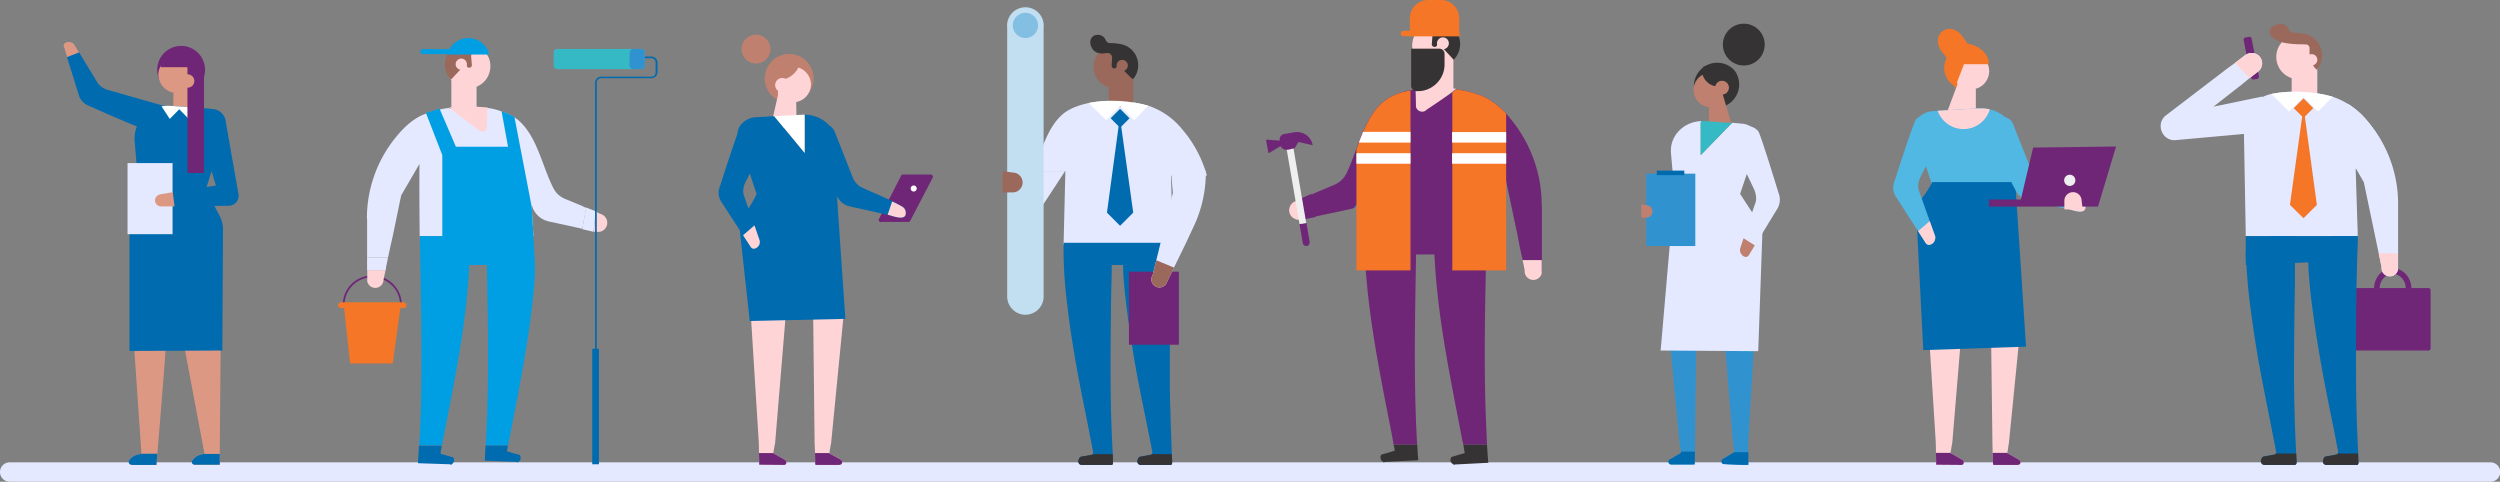 <svg focusable="false" xmlns="http://www.w3.org/2000/svg" xmlns:xlink="http://www.w3.org/1999/xlink" viewBox="0 0 1160.4 223.6">
  <rect x="0" y="0" width="1160.4" height="223.6" fill="#808080" stroke="none"/>
  <defs>
    <path id="usp_path_1" d="M0 0h1160.4v223.6H0z"/>
  </defs>
  <clipPath id="usp_path_2">
    <use xlink:href="#usp_path_1" overflow="visible"/>
  </clipPath>
  <path clip-path="url(#usp_path_2)" fill="#6F2677" d="M408.8 103h12.8c.4 0 .7-.1.9-.5l10.4-20a1 1 0 00-.8-1.5h-12.8a1 1 0 00-1 .5L408 101.6a1 1 0 00.9 1.5"/>
  <path clip-path="url(#usp_path_2)" fill="#FFF" d="M422.7 87.5a1.4 1.4 0 102.8 0 1.4 1.4 0 00-2.8 0"/>
  <path clip-path="url(#usp_path_2)" fill="#E4E9FF" d="M1155.9 223.6H4.5a4.5 4.5 0 010-9H1156a4.5 4.5 0 110 9"/>
  <path clip-path="url(#usp_path_2)" fill="#6F2677" d="M159.9 141.7a12.9 12.9 0 0112.9-13c3.5 0 6.7 1.4 9.1 3.8 2.5 2.4 3.8 5.7 3.8 9.1h.8a13.6 13.6 0 00-13.7-13.7 13.6 13.6 0 00-13.7 13.7h.8z"/>
  <path clip-path="url(#usp_path_2)" fill="#FFD4D7" d="M209.5 36.7V50h11.7V38.3z"/>
  <path clip-path="url(#usp_path_2)" fill="#E4E9FF" d="M170.4 101.7v29l.1.4v-11.5h9.6l1.2-5.6 1-4.4 3.9-18.9 8.5-14.6c-.1 11 0 22.2.1 33.5h52.8l-.1-1.8-.7-11.8v-.7l.5 1.2v.1a10.5 10.5 0 007.5 6.2l13.3 2.9 2.2.5 1.8-9.7-2.1-1-8-3.3c-2.2-1-4-2.6-5.1-4.8-5.2-10-7.5-24.1-16.4-31.7a24.8 24.8 0 00-7.8-4c-2-.8-4.2-1.3-6.4-1.6l-17.8.3-.2-.3A47.6 47.6 0 00197 53c-5 2-9 5.6-12.7 10a59.7 59.7 0 00-14 38.7"/>
  <path clip-path="url(#usp_path_2)" fill="#3093D0" d="M280 107c-1 .6-2.2.8-3.4.5h-.4.4c1.2.3 2.4 0 3.3-.5M179.1 124.4v.4l-.1.4v-.4z"/>
  <path clip-path="url(#usp_path_2)" fill="#006BAF" d="M204.6 209.6v.5l-.2.5 6 1.7c.7 1 .4 2.5-.7 3.2-.6.3-.2.4-.8 0L194 215l.3-4.8v-.5l.2-2.9h10.6l-.6 3M235.3 209.5l.4.1 1.6.5 4 1.1c.7 1 .4 2.5-.7 3.2-.7.3-.2.4-.9 0l-14.7-.6.2-3.7v-.5l.2-2.9h10.4l-.5 2.8"/>
  <path clip-path="url(#usp_path_2)" fill="#009FE3" d="M247.6 109.6l.6 11.3a80 80 0 01-.2 11c-2 23.5-6.7 46.7-11.2 69.9l-.5 2.5-.5 2.4h-10.4l.2-2.4.1-2.5c1.3-25.8.8-52.5.3-78.8h-8.2c-1.2 26.5-6.6 52.6-11.7 78.8l-.5 2.5-.4 2.4h-10.6a2043.5 2043.5 0 00.3-5c1.4-30.1.4-61.5 0-92.1h52.7z"/>
  <path clip-path="url(#usp_path_2)" fill="#FFD4D7" d="M208.3 49.9a93.6 93.6 0 0118 0l-.4 9.8c0 1.3-2.2 1.8-3.4 1l-14.2-10.8zM170.4 125.4h8.5l.2-.6-.1.4-1 4.7a3.8 3.8 0 01-7.5.8v-5.3z"/>
  <path clip-path="url(#usp_path_2)" fill="#E4E9FF" d="M179 125.4h-8.6v-5.8h9.7l-.9 4.4v.4l-.1.4zM272 96.5l.1-.2 4.4 1.8v.2l-1 9v.2h-.5l-.3-.1-4.4-1v-.2z"/>
  <path clip-path="url(#usp_path_2)" fill="#FFD4D7" d="M275.5 107.3l1-9v-.2l.4.2.3.1h.1v.3l2 .8c2.3 1 3.3 3.8 2 6a4 4 0 01-1.4 1.5c-1 .6-2.1.8-3.3.5H276v.1h-.6v-.3zM227.6 31.1a10.2 10.2 0 11-12.3-10.3 10.4 10.4 0 018 1.6c2.7 2 4.5 5.1 4.3 8.7"/>
  <path clip-path="url(#usp_path_2)" fill="#9B685C" d="M212.7 20.7l1.8-.6h.4c.9-.3 1.7-.4 2.6-.5.6.5 1.2.8 2 1.1.6.3 1.2.4 1.8.5 1.5.4 1.6.4 3 .4h.5l.2.2.2.2.8 1.2-.3.1a3.5 3.5 0 01-2.4.9l-2.4-.1a2 2 0 00-2.2 2v.2l.3 3.6a1.2 1.2 0 01-2.4.6v-.2l-.4-.7-6.9 7.4-.1-.1a10.1 10.1 0 013.5-16.2"/>
  <path clip-path="url(#usp_path_2)" fill="#FFD4D7" d="M216.7 29.9a2.6 2.6 0 11-5.2-.2 2.6 2.6 0 015.2.2"/>
  <path clip-path="url(#usp_path_2)" fill="#F47626" d="M162.5 168.7h19.8l3.6-26.2-26.2.4z"/>
  <path clip-path="url(#usp_path_2)" fill="#F47626" d="M158.3 143h29a1.3 1.3 0 100-2.7h-29a1.3 1.3 0 000 2.7"/>
  <path clip-path="url(#usp_path_2)" fill="#009FE3" d="M197.7 52.4l7.6 19.6v40.7l40.8.8 1-4h.5l-.1-1.7-.7-11.8-8-41.6c-1.8-1.2-3.8-2-6-2.8l3 16.5h-24.2L204 50.4l-6.2 2zM207.7 25.3a10 10 0 0111.4-7.5l1.8.5a10 10 0 016.2 7h-19.4z"/>
  <path clip-path="url(#usp_path_2)" fill="#009FE3" d="M196 25.1h18.8a1.2 1.2 0 000-2.3H196a1.2 1.2 0 000 2.3"/>
  <path clip-path="url(#usp_path_2)" fill="#35B9C5" d="M257 24.3v6.2c0 .9.7 1.6 1.6 1.6h39c1 0 1.7-.7 1.7-1.6v-6.2c0-.9-.7-1.6-1.7-1.6h-39c-.9 0-1.6.7-1.6 1.6"/>
  <path clip-path="url(#usp_path_2)" fill="#3093D0" d="M292.2 24.3v6.2c0 .9.8 1.6 1.7 1.6h3.7c1 0 1.7-.7 1.7-1.6v-6.2c0-.9-.7-1.6-1.7-1.6H294c-1 0-1.7.7-1.7 1.6"/>
  <path clip-path="url(#usp_path_2)" fill="#006BAF" d="M274.9 161.9h3.1v53.6h-3.1z"/>
  <path clip-path="url(#usp_path_2)" fill="#006BAF" d="M276.2 213h.8V38.3c0-1 .9-2 2-2h23.3c1.6 0 2.9-1.3 2.9-2.8V29c0-1.5-1.3-2.8-2.9-2.8h-3v.8h3c1.2 0 2 1 2 2v4.6c0 1.1-.8 2-2 2H279a2.8 2.8 0 00-2.8 2.8V213z"/>
  <path clip-path="url(#usp_path_2)" fill="#E4E9FF" d="M493.7 112.2v1.5h50.8v-1.5l-1-30.7h16.7c-2.2-7.8-6-15.1-11.4-21.4a34.3 34.3 0 00-15.7-11 61.2 61.2 0 00-27.7-1.3c-4.7 1-9 2.6-12 5.1-7.4 6.3-10 17.3-13.8 26.5h14.9l-.8 32.8z"/>
  <path clip-path="url(#usp_path_2)" fill="#006BAF" d="M544 215c0 .4-.2.8-.7.8h-13.8a1.6 1.6 0 01-1.6-1.6c0-.7.5-2 1.2-2.2l5.5-1c-.1 0-.1-.1 0-.2v-.2c.2 0 .3-.2.3-.2l-.1-1-.3-1.5c-2.5-13-5.3-25.7-7.6-38.7a572 572 0 01-4.4-30l-.1-1a262.1 262.1 0 01-1-11l-.1-3.8v-.4H516v4.3l-.2 7.5a2046.4 2046.4 0 00-.3 42.5 654.3 654.3 0 001 33.3v.2l.1 4.2c0 .4-.3.8-.7.8H502a1.6 1.6 0 01-1.5-1.6c0-.7.5-2 1.2-2.2l5.5-1c-.1 0-.1-.1 0-.2a1.6 1.6 0 01.3-.4l-.2-1-.3-1.5c-2.4-13-5.2-25.7-7.5-38.7a535.7 535.7 0 01-3.8-24.8v-.5c-1.4-10.3-2.2-20.8-2-31.2h49.6V134.8a2307.5 2307.5 0 00-.3 42.5c0 4.8.1 9.7.3 14.5 0 3.3.4 12.8.6 18.8v.2l.2 4.2"/>
  <path clip-path="url(#usp_path_2)" fill="#E4E9FF" d="M479.6 79.3l-2.1-3.6a1060 1060 0 013.3 20.2c.2 1.1 0 2.2-.2 3.2.6-.3 1.3-.8 1.8-1.4l12-18.3h-14.8z"/>
  <path clip-path="url(#usp_path_2)" fill="#9B685C" d="M507.6 31.8a10 10 0 1011.7-10.7 10.3 10.3 0 00-7.9 2 10 10 0 00-3.8 8.7"/>
  <path clip-path="url(#usp_path_2)" fill="#353334" d="M509 16.2a4 4 0 014.3 2.5 2 2 0 001.9 1.3c1.4 0 3 .1 4.4.4h.4l1.8.5a10 10 0 014 16l-7-7-.3.6v.1l-.1.2a1.2 1.2 0 01-2.4-.5l.2-3.6v-.2c-.2-1.1-1.1-2-2.3-1.9-1.2.1-2.6.5-3.8 0h-.1c-4.1-.5-5.8-7.7-1-8.4"/>
  <path clip-path="url(#usp_path_2)" fill="#6F2677" d="M510 24.6c.3.2 0 0 0 0"/>
  <path clip-path="url(#usp_path_2)" fill="#9B685C" d="M518.3 30.2a2.6 2.6 0 105.1-.5 2.6 2.6 0 00-5.1.5M526 36.5v13.1h-11.4V38.1z"/>
  <path clip-path="url(#usp_path_2)" fill="#FFF" d="M533 49l-6.6 6.8-6.5-6.5-6.5 6.5-8-8c9-1.9 20-1 27.7 1.3"/>
  <path transform="rotate(-45 519.9 54.9)" clip-path="url(#usp_path_2)" fill="#006BAF" d="M516.8 51.8h6.2V58h-6.2z"/>
  <path clip-path="url(#usp_path_2)" fill="#006BAF" d="M519.9 104.8l-6.1-6.1 6-44.4 6.2 44.4z"/>
  <path clip-path="url(#usp_path_2)" fill="#6F2677" d="M524 126.1h23.2V160H524z"/>
  <path clip-path="url(#usp_path_2)" fill="#E4E9FF" d="M559.7 79.3a59 59 0 01-6 26.6l-3.6 7.7-5.2 10.6-3.6 7.5a3.7 3.7 0 01-6.3-4l1.7-6.9 7.7-31.3-.6-6.8-.2-3.4h16.1z"/>
  <path clip-path="url(#usp_path_2)" fill="#9B685C" d="M545 124.2l-3.7 7.5a3.7 3.7 0 01-6.3-4l1.7-6.9 8.2 3.4z"/>
  <path clip-path="url(#usp_path_2)" fill="#C1DFF1" d="M476 146.1a8.5 8.5 0 01-8.5-8.4V12.8a8.5 8.5 0 1116.9 0v124.9c0 4.6-3.8 8.4-8.5 8.4"/>
  <path clip-path="url(#usp_path_2)" fill="#9B685C" d="M465.4 79.5v9.8h4.4a4.6 4.6 0 00.5-9.2l-4.9-.6z"/>
  <path clip-path="url(#usp_path_2)" fill="#83BEE3" d="M481.8 11.8a5.8 5.8 0 11-11.7 0 5.8 5.8 0 0111.7 0"/>
  <path clip-path="url(#usp_path_2)" fill="#353334" d="M516.5 210.8l.1 4.2c0 .5-.3.8-.7.8H502a1.6 1.6 0 01-1.5-1.6c0-.7.5-2 1.2-2.2l5.5-1c-.1 0-.1-.1 0-.2h9.3zM544 215c0 .4-.2.8-.7.8h-13.8a1.6 1.6 0 01-1.6-1.6c0-.7.5-2 1.2-2.2l5.5-1c-.1 0-.1-.1 0-.2h9.3l.2 4.2"/>
  <path clip-path="url(#usp_path_2)" fill="#FFD4D7" d="M674.6 27.4v14h-12.4V29z"/>
  <path clip-path="url(#usp_path_2)" fill="#3093D0" d="M600.5 101.3c1 .7 2.3.9 3.5.6h.4-.4c-1.2.3-2.5 0-3.5-.6M706.5 119.7l.1.4.1.4v-.4z"/>
  <path clip-path="url(#usp_path_2)" fill="#353334" d="M679.7 209.3l.1.5.1.5-6.2 1.8c-.8 1.1-.5 2.7.7 3.3.6.4.2.5.9.2l15.5-.8-.4-5v-.5l-.2-3h-11l.5 3M647.4 209.2l-.4.1-1.6.5-4.2 1.2c-.8 1-.5 2.6.7 3.3.7.4.2.4.9.1l15.5-.8-.3-3.8v-.5l-.2-3h-11c.3 1 .5 1.9.6 2.9"/>
  <path clip-path="url(#usp_path_2)" fill="#FFD4D7" d="M675.9 41.2a98.3 98.3 0 00-19 0l.4 10.4c0 1.3 2.4 2 3.7 1l14.9-11.4zM715.7 120.7h-9v-.6.4l1 4.9a4 4 0 008 1v-5.7z"/>
  <path clip-path="url(#usp_path_2)" fill="#6F2677" d="M715.7 95.7V126.3l-.1.4v-6h-8.8l-.2-.6v-.4l-.2-.5-1-4.6-1.1-5.8-1-4.7-4.2-19.9-9-15.3c.2 11.5.1 23.3 0 35.2-.6 32.2-1.7 65.2-.1 97l.1 2.6.1 2.6h-11l-.6-2.6-.5-2.7c-5.3-27.5-11-55-12.3-82.9h-8.5c-.5 27.8-1.1 55.8.2 83a302.9 302.9 0 00.3 5.2h-11c0-.9-.3-1.8-.4-2.6l-.5-2.7c-4.8-24.4-9.8-48.7-11.8-73.5-.4-3.8-.4-7.6-.2-11.5l.6-12 .1-1.8.7-12.4V89l-.5 1.3v.1a11 11 0 01-7.9 6.6l-14 3-2.3.5v.2l-4.6 1-.3.1-.5.1v-.3l-1-9.4-.1-.2 4.6-2v.3l2.3-1 8.3-3.5a11 11 0 005.5-5c1.8-3.5 3.2-7.5 4.7-11.5 3-8.2 6.2-16.6 12.5-22l1.8-1.3c1.9-1.2 4-2.2 6.3-3a39.5 39.5 0 016.9-1.5l.2 7.6c.1 2.5 3.3 3.7 5 1.8L674 43l1.6-1.2.3-.3a50.1 50.1 0 0111.9 3A33.9 33.9 0 01701 55a62.8 62.8 0 0114.6 40.7"/>
  <path clip-path="url(#usp_path_2)" fill="#FFD4D7" d="M605.2 101.6l-1-9.4-.1-.2-.4.2-.3.1h-.1v.3l-2.2.9c-2.4 1-3.5 4-2.1 6.3.4.7.9 1.2 1.5 1.5 1 .7 2.3.9 3.5.6h.4l.2-.1v.2l.6-.1v-.3zM655.5 21.5a10.7 10.7 0 1013-10.8 11 11 0 00-8.5 1.7c-2.8 2-4.6 5.3-4.5 9.1"/>
  <path clip-path="url(#usp_path_2)" fill="#353334" d="M671.2 10.5a10 10 0 00-1.9-.6h-.4c-1.6-.4-3.2-.5-4.7-.7-.9 0-1.6-.5-2-1.3l-.8.6-1.2 1-2 2.2-1 1.5.4.1a3.8 3.8 0 002.5 1l2.5-.2c1.2 0 2.2 1 2.3 2.1v.3l-.3 3.7a1.3 1.3 0 002.5.7v-.2l.4-.8 7.3 7.9.1-.2a10.6 10.6 0 00-3.7-17"/>
  <path clip-path="url(#usp_path_2)" fill="#FFD4D7" d="M667 20.2a2.7 2.7 0 105.5-.2 2.7 2.7 0 00-5.5.2"/>
  <path clip-path="url(#usp_path_2)" fill="#353334" d="M658.2 42.3h-.7a2.5 2.5 0 01-2.5-2.5V22.6h13c1.4 0 2.5 1 2.5 2.4v5c0 6.7-5.6 12.3-12.3 12.3"/>
  <path clip-path="url(#usp_path_2)" fill="#35B9C5" d="M634.8 90.4a11 11 0 01-6.5 6.1l6.5-6.2v.1z"/>
  <path clip-path="url(#usp_path_2)" fill="#F47626" d="M699.1 52.7v72.8h-25V43l1.5-1.2.3-.3a50.3 50.3 0 0111.9 3c4.2 1.8 8 4.7 11.3 8.2M654.7 41.9v83.6h-25.1V69.3c3-8.2 6.1-16.6 12.4-22l1.8-1.3c1.9-1.2 4-2.2 6.3-3l4.6-1.1"/>
  <path clip-path="url(#usp_path_2)" fill="#FFF" d="M630.7 66.2h24v-5h-22zM674 61.3h25.1v4.9H674z"/>
  <path clip-path="url(#usp_path_2)" fill="#F47626" d="M677.3 14.3h-25.9a1.2 1.2 0 100 2.5h26v-2.5z"/>
  <path clip-path="url(#usp_path_2)" fill="#F47626" d="M677.3 8.4v8.4h-22.9V8.4c0-4.6 3.8-8.4 8.4-8.4h6.1c4.7 0 8.4 3.8 8.4 8.4"/>
  <path clip-path="url(#usp_path_2)" fill="#FFF" d="M629.6 71.1h25.1V76h-25.1zM674 71.1h25.1V76H674z"/>
  <path clip-path="url(#usp_path_2)" fill="#6F2677" d="M607.9 112.3c.1 1-.5 1.7-1.3 1.9-1 .1-1.7-.5-1.9-1.3l-1.5-8.9 3.2-.5 1.5 8.8z"/>
  <path clip-path="url(#usp_path_2)" fill="#EFEFEF" d="M600.3 68.6v-.2l6 35.1-3.1.5-6-34.8h.6l2.5-.6z"/>
  <path clip-path="url(#usp_path_2)" fill="#6F2677" d="M588 64.8l6 .5c-.3-1.5.7-2.9 2.1-3.1l4.7-.8c4-.7 7.8 2 8.5 6l-6.6-1.5-1.7 2.8-.1.1-3 .7h-.6c-1 .1-2-.4-2.6-1.2a.5.5 0 00-.8-.2l-4.8 2.9c-.2 0-.4 0-.4-.2l-1-5.6c0-.2.2-.4.4-.4M1094 162.7h33.2c.5 0 1-.5 1-1v-27c0-.6-.5-1-1-1H1094a1 1 0 00-1 1v27c0 .5.5 1 1 1"/>
  <path clip-path="url(#usp_path_2)" fill="#6F2677" d="M1101.9 134.1c0-5.3 3.9-9.6 8.7-9.6 4.8 0 8.7 4.3 8.7 9.6s-3.9 9.6-8.7 9.6c-4.8 0-8.7-4.3-8.7-9.6m2.6 0c0 3.9 2.7 7 6 7 3.5 0 6.2-3.1 6.2-7s-2.7-7-6.1-7c-3.4 0-6.1 3.1-6.1 7M1107 149.1h7.2v2.7h-7.2z"/>
  <path clip-path="url(#usp_path_2)" fill="#FFD4D7" d="M1075.6 31.3v14.2h-11.9V33.7z"/>
  <path clip-path="url(#usp_path_2)" fill="#FFD4D7" d="M1056.6 27.3a10.3 10.3 0 1012-11 10.6 10.6 0 00-3.3 0 10.2 10.2 0 00-8.7 11"/>
  <path clip-path="url(#usp_path_2)" fill="#9B685C" d="M1077.8 24.9a10.2 10.2 0 00-8.5-9.3h-.4c-1.5-.3-3-.4-4.5-.5-.9 0-1.7-.6-2-1.4a4 4 0 00-4.4-2.5c-7 1.1-5.7 7.1 2.4 8.7 3 .6 6.6.7 9.8.7 1 0 1.8.8 1.8 1.7v2.1c0 3 1.2 6 3.3 8l.1-.1c1.7-2 2.6-4.6 2.4-7.4"/>
  <path clip-path="url(#usp_path_2)" fill="#FFD4D7" d="M1070.4 28a2.6 2.6 0 105.2-.5 2.6 2.6 0 00-5.2.5"/>
  <path clip-path="url(#usp_path_2)" fill="#6F2677" d="M1047.8 36.6l-1.8.3a1 1 0 01-1.1-.8l-3.5-17.5a1 1 0 01.8-1.2l1.7-.3a1 1 0 011.2.8l3.4 17.5c.1.5-.2 1-.7 1.2"/>
  <path clip-path="url(#usp_path_2)" fill="#006BAF" d="M1065.9 215c0 .4-.4.8-.8.8H1051c-.4 0-.8-.2-1.1-.5-.3-.3-.5-.7-.5-1.1 0-.8.5-2.1 1.3-2.3l5.6-1c-.2-.1-.1-.3 0-.4l.3-.2-.2-1.1-.3-1.5c-2.5-13.2-5.3-26.4-7.7-39.7a564 564 0 01-4.5-30.6l-.1-1a276.1 276.1 0 01-1-11.5l-.2-3.8v-1l-.2-.1v-3.8l.3-.1c.9.3.3-.4.3-.8 2.9-2.2 5.8-2.4 8.8-4.5l1.5-1 .3-.1.3-.2 3.7-1.4 1.6-.4a36.4 36.4 0 014.7-.5c1 0 1.6.7 1.6 1.6l-.3 16.3v7.6a2281.6 2281.6 0 00-.4 43.6 733.7 733.7 0 001 34.2l.2 4.5"/>
  <path clip-path="url(#usp_path_2)" fill="#353334" d="M1065.9 215c0 .4-.4.8-.8.8H1051c-.4 0-.8-.2-1.1-.5-.3-.3-.5-.7-.5-1.1 0-.8.5-2.1 1.3-2.3l5.6-1c-.2-.1-.1-.3 0-.4h9.5l.2 4.5"/>
  <path clip-path="url(#usp_path_2)" fill="#006BAF" d="M1094.7 215c0 .4-.3.8-.7.8h-14.2c-.5 0-.9-.2-1.2-.5-.3-.3-.4-.7-.4-1.1 0-.8.5-2.1 1.2-2.3l5.6-1c-.2-.1 0-.3 0-.4l.3-.2-.1-1.1-.3-1.5c-2.5-13.2-5.4-26.4-7.7-39.7a564 564 0 01-4.6-30.6l-.1-1a276.1 276.1 0 01-1-11.5l-.1-3.8v-1l-.2-.1v-3.8l.3-.1c.8.3.3-.4.2-.8 3-2.2 5.8-2.4 8.9-4.5l1.5-1 .2-.1.3-.2 3.7-1.4 1.6-.4a36.4 36.4 0 014.8-.5c.8 0 1.6.7 1.6 1.6l-.3 16.3-.2 7.6a2281.6 2281.6 0 00-.2 43.6 733.7 733.7 0 001 34.2l.1 4.5"/>
  <path clip-path="url(#usp_path_2)" fill="#353334" d="M1094.7 215c0 .4-.3.8-.7.8h-14.2c-.5 0-.9-.2-1.2-.5-.3-.3-.4-.7-.4-1.1 0-.8.5-2.1 1.2-2.3l5.6-1c-.2-.1 0-.3 0-.4h9.5l.2 4.5"/>
  <path clip-path="url(#usp_path_2)" fill="#E4E9FF" d="M1093.4 78.2h17.1c-2.2-8-6.2-15.5-11.6-22a35.2 35.2 0 00-16.2-11.3c-7.9-2.4-19-3.2-28.4-1.3a16 16 0 00-12.8 15.7l.9 50.3h52l-1-31.4z"/>
  <path clip-path="url(#usp_path_2)" fill="#006BAF" d="M1094 120.8l-51.6 2.2v-13.4h52z"/>
  <path clip-path="url(#usp_path_2)" fill="#FFF" d="M1082.7 45l-6.8 6.8-6.7-6.7-6.7 6.7-8.2-8.2c9.3-1.9 20.5-1 28.4 1.3"/>
  <path transform="rotate(-45 1069.2 50.2)" clip-path="url(#usp_path_2)" fill="#F47626" d="M1066 47h6.4v6.4h-6.4z"/>
  <path clip-path="url(#usp_path_2)" fill="#F47626" d="M1069.2 101.3l-6.3-6.2 6.3-45.5 6.2 45.5z"/>
  <path clip-path="url(#usp_path_2)" fill="#E4E9FF" d="M1050.1 44.8v16.6l-39.9 3.6c-6.5.9-10-7.5-4.8-11.5l28.4-21.7 3.6-2.6 4.7-3.6c.9-.6 1.9-1 2.9-1a4.8 4.8 0 013 8.7l-3.9 3-3.4 2.8-13.3 10.4 22.7-4.7z"/>
  <path clip-path="url(#usp_path_2)" fill="#FFD4D7" d="M1048 33.3l-3.9 3-6.7-7.1 4.7-3.6c.9-.6 1.9-1 2.9-1a4.8 4.8 0 013 8.7"/>
  <path clip-path="url(#usp_path_2)" fill="#E4E9FF" d="M1113.1 95.6v29.3a3.8 3.8 0 01-7.6-.9l-1.4-6.4-6.9-33-3.5-6.1s-9.4-11-11.6-14.5c-.5-1-.7-1.1-1.2-2.4l.2-1.4c2.2-2.7 4.7-5.2 6.1-8.4.4-.7.7-1.5.9-2.4.2-1 1.3-1.4 2.2-.9a40 40 0 018.8 8 58.8 58.8 0 0114 39"/>
  <path clip-path="url(#usp_path_2)" fill="#FFD4D7" d="M1113 117.6v7.3a3.8 3.8 0 01-7.6-.9l-1.3-6.4h9z"/>
  <path clip-path="url(#usp_path_2)" fill="#006BAF" d="M420.4 99c0 3.8-6.3 1.1-8.3.7h-.1l-18-4a8.5 8.5 0 01-5.4-4.5S376.2 68 375.2 67v-.2l-.2-1.4V64l.2-1.4.1-.4s.2 0 .4-.7l1.1-1.2.1-.1.5-.4.2-.1 2-1.3a5.5 5.5 0 017.8 2.6l8.3 21.1c.7 1.9 2 3.5 3.5 4.5 4.8 2.3 10 4.4 15 6.8l4.7 2.5c1 .6 1.6 1.8 1.5 3"/>
  <path clip-path="url(#usp_path_2)" fill="#FFD4D7" d="M390.9 214.5c0 .4-.1.7-.4 1-.2.1-.6.3-1 .3H379v-.5l-.6.4-.1-5.4v-.4l-.2-4.5-.7-63.7a8.1 8.1 0 003.9-2.4c3.4 0 6.8 7.9 10.2 7.8l-5.7 58.3-.8 4.5v.5l5.4 3c.3.3.6.7.6 1.1M365 214.4v.4c0 .5-.4 1-1 1h-11v-.5l-.6.4-.1-5.4v-.4l-.1-4.5-3.9-62.6h-1l.4-.5 1.5-1.5c3 .2 9-.4 12.1-.3 1 1 2.3 1.7 3.7 2.2l-5.2 62.7-.8 4.5v.5l5.5 3.1c.3.2.5.6.5.9"/>
  <path clip-path="url(#usp_path_2)" fill="#BF806F" d="M375.3 43.3a11.3 11.3 0 11-18-13.8 11.3 11.3 0 0118 13.8"/>
  <path clip-path="url(#usp_path_2)" fill="#FFD4D7" d="M376.4 39.7a8.4 8.4 0 01-13.3 6.2 8.3 8.3 0 1113.3-6.2"/>
  <path clip-path="url(#usp_path_2)" fill="#BF806F" d="M371.9 27.7c-1 0-2-.2-3.1-.5l-1.5.3-1-.1-4 2.7a9.4 9.4 0 00-1.8 15.3c.5.5 1.1-8.5 1.6-8.2 4.4-.5 8-3.5 9.2-7.7l.3-1c.2-.2-.8.7-.6.4l.9-1.2"/>
  <path clip-path="url(#usp_path_2)" fill="#FFD4D7" d="M361.6 42l-4 17.5h12.2l-.3-15.1z"/>
  <path clip-path="url(#usp_path_2)" fill="#006BAF" d="M388.3 89.1v-1.6c-.2-6-.5-12.2 0-18.1.9-8.6-5.2-15.9-14.8-16.2V71l-14.1-17 1.5-.1-2.8.1-7.2.4c-6 .4-10 5.5-8.1 10.4l8.4 25.3c-.1 0-1.9 4.3-4.7 7.8a13.6 13.6 0 00-3 10.1l4.5 41 44.4-1s-3.7-53-4-58.9"/>
  <path clip-path="url(#usp_path_2)" fill="#FFF" d="M373.5 71V53.2l-14.1.7z"/>
  <path clip-path="url(#usp_path_2)" fill="#006BAF" d="M356.2 63.5c-.1 1.3-10.3 21.3-10.3 21.3a9 9 0 00-.8 5.4l5 14.4 2.5 7c.3 1 0 2.3-1 3.1-1.1 1-2.5 1-3.1 0l-3.6-5.5-10.4-16a7.7 7.7 0 01-.3-6.8s8.6-26.9 9.7-28.1c2.6-2.8 7-3.1 10-.8v.1a6.4 6.4 0 012.3 6"/>
  <path clip-path="url(#usp_path_2)" fill="#FFD4D7" d="M351.6 114.7c-1.1 1-2.5 1-3.1 0l-3.6-5.5 5.3-4.6 2.4 7c.3 1 0 2.3-1 3.1"/>
  <path clip-path="url(#usp_path_2)" fill="#6F2677" d="M365 214.4v.4c0 .5-.4 1-1 1l-11.6-.1-.1-5.4h6.7v.1l5.5 3.1c.3.2.5.6.5.9M390.9 214.5c0 .4-.1.7-.4 1-.2.1-.6.3-1 .3H379l-.6-.1-.1-5.4h6.6v.1l5.5 3c.3.3.6.7.6 1.1"/>
  <path clip-path="url(#usp_path_2)" fill="#FFD4D7" d="M420.4 99c0 3.8-6.3 1.1-8.3.7h-.1l2.1-6.2c1.7.8 3.3 1.6 4.8 2.5 1 .6 1.6 1.8 1.5 3M366.4 39.5a3.3 3.3 0 11-6.6 0 3.3 3.3 0 016.6 0"/>
  <path clip-path="url(#usp_path_2)" fill="#BF806F" d="M357.6 22.8a6.7 6.7 0 11-13.4 0 6.7 6.7 0 0113.4 0"/>
  <path clip-path="url(#usp_path_2)" fill="#FFD4D7" d="M803 138.8c2.9-.1 7.3.5 10.2.3l1.4 1.6.5.4-14.2-.8c.8-.4 1.5-.9 2-1.5"/>
  <path clip-path="url(#usp_path_2)" fill="#3093D0" d="M775 213.3l5.3-3.1-.1-.6-.7-4.6-5.6-59.4c3.3 0 6.6-8 9.9-8 1 1.1 2.3 2 3.7 2.4l-.7 65-.1 4.6-.1 6-.7-.4v.4h-10.2a1.3 1.3 0 01-.7-2.3M799.1 214v.4c0 .5.5 1 1 1 0 0 11.4.6 11.4.3v-5.8l-.1-.5.1-4.7 3.5-59.4c-.9-.3-1.9-.5-1.1-.4l-1.8-.3a66.5 66.5 0 00-12.7-.7l4.7 58.4.8 7v.6l-5.3 3.2a1 1 0 00-.5.8"/>
  <path clip-path="url(#usp_path_2)" fill="#006BAF" d="M780.2 209.6h6.5l-.1 6H775.7a1.3 1.3 0 01-1.3-1.2c0-.5.3-.9.6-1.1l5.3-3.1-.1-.6z"/>
  <path clip-path="url(#usp_path_2)" fill="#353334" d="M787.9 45.8A10.8 10.8 0 10805 32.6 10.8 10.8 0 00788 45.8"/>
  <path clip-path="url(#usp_path_2)" fill="#BF806F" d="M786.1 42.3a8 8 0 0012.6 6 8 8 0 10-12.6-6"/>
  <path clip-path="url(#usp_path_2)" fill="#353334" d="M791.2 32l-.8-1 3-.6c.4.2.8.4 1.4.4.4 0 .7 0 1-.2l3.7 2.6a9 9 0 012.7 13.4c-.7.2-1.4.5-2 1l-4-10.4-5.5-5.5c-.2-.2.7.7.5.4"/>
  <path clip-path="url(#usp_path_2)" fill="#BF806F" d="M799.3 42.7L805 62H793l.3-14.8z"/>
  <path clip-path="url(#usp_path_2)" fill="#E4E9FF" d="M777.3 87.8c4.2 0 30 1.6 30 1.6l10.8 16.6-2 57-45.3-.3 6.5-75z"/>
  <path clip-path="url(#usp_path_2)" fill="#E4E9FF" d="M789.7 56.2l-.3.7V72L804 57l4.6.4c5 .3 8.4 5 6.9 9.5l-8.4 24.8-29.8-1.4-1.7-19.2c-.7-8 5.8-14.6 14-14.9"/>
  <path clip-path="url(#usp_path_2)" fill="#35B9C5" d="M789.4 57l.3-.8h1.5l11.3.8h1.5l-14.6 15V57z"/>
  <path clip-path="url(#usp_path_2)" fill="#353334" d="M799.7 20.7a9.7 9.7 0 1019.4 0 9.7 9.7 0 00-19.4 0"/>
  <path clip-path="url(#usp_path_2)" fill="#E4E9FF" d="M804.2 66.2c.2 1.3 10 21.7 10 21.7.8 1.9 1.1 3.8.8 5.6l-5 14.7-.7 2.4-1.6 4.7a3.5 3.5 0 001 3.2c1 1 2.4 1 3 0l2.8-4.6.7-1 10-16.4a8.3 8.3 0 00.3-7s-8.3-27.3-9.4-28.6a6.8 6.8 0 00-9.6-.8v.1a6.8 6.8 0 00-2.3 6"/>
  <path clip-path="url(#usp_path_2)" fill="#BF806F" d="M808.7 118.5c1 1 2.4 1 3 0l2.8-4.6-5.2-3.3-1.6 4.7c-.3 1 .1 2.4 1 3.2"/>
  <path clip-path="url(#usp_path_2)" fill="#006BAF" d="M799.1 214v.4c0 .5.5 1 1 1 0 0 11.4.6 11.4.3v-5.8H805l-5.4 3.2a1 1 0 00-.5.8"/>
  <path clip-path="url(#usp_path_2)" fill="#353334" d="M790 32.7c0 4 3.3 7.4 7.4 7.4h3l-5.2-7.9-5.2.5z"/>
  <path clip-path="url(#usp_path_2)" fill="#BF806F" d="M796.1 40.7a3.2 3.2 0 106.4 0 3.2 3.2 0 00-6.4 0"/>
  <path clip-path="url(#usp_path_2)" fill="#3093D0" d="M764.1 80.6h22.8v33.6h-22.8z"/>
  <path clip-path="url(#usp_path_2)" fill="#006BAF" d="M769 79.2h12.8v2.1H769z"/>
  <path clip-path="url(#usp_path_2)" fill="#BF806F" d="M761.8 95v6h2.7a2.9 2.9 0 00.3-5.7l-3-.4z"/>
  <path clip-path="url(#usp_path_2)" fill="#F47626" d="M919.2 38.4A9.8 9.8 0 01903 28.2l.2-.4a9.8 9.8 0 1116 10.5"/>
  <path clip-path="url(#usp_path_2)" fill="#FFD4D7" d="M923.3 33a8.5 8.5 0 11-17 0 8.5 8.5 0 0117 0"/>
  <path clip-path="url(#usp_path_2)" fill="#F47626" d="M917.3 23.6c-1 0-1.9-.2-2.8-.5a3.3 3.3 0 01-2.3.2l-3.6 2.4a8.5 8.5 0 00-1.5 13.8c.4.4-.4 1.7 0 2l4.6-12 5.3-5.1c.2-.3-.7.6-.5.3l.8-1.1"/>
  <path clip-path="url(#usp_path_2)" fill="#F47626" d="M922.2 29H910v-6.2c.8-4 11.8-.4 12.3 6.1"/>
  <path clip-path="url(#usp_path_2)" fill="#F47626" d="M923.1 29.8H910v-.9h-.9V22.7c.3-1.6 1.8-2.5 4-2.4 3.9.3 9.6 3.6 10 8.6v.9zm-10-1.7a1220.4 1220.4 0 018.2 0c-1-3.5-5.3-6-8.3-6.1-.8 0-2 0-2.3.9v5.2h2.5"/>
  <path clip-path="url(#usp_path_2)" fill="#F47626" d="M910.6 16.5l2.3 3.2c.7 1 .7 2.2 0 2.8l-6.8 5c-.8.5-2 .2-2.7-.8l-2.4-3.2c-2.2-3-2-7 .4-8.8l.7-.5c2.5-1.7 6.3-.7 8.5 2.3"/>
  <path clip-path="url(#usp_path_2)" fill="#FFD4D7" d="M911.6 31l-8.2 22h13.7V41.3s-5.5-11-5.5-10.4M937.9 214.5c0 .4-.2.7-.4 1-.3.1-.6.3-1 .3h-10.8v-.5l-.6.4-.2-5.5v-.4l-.1-4.6-.8-64.8c1.6-.4 3-1.3 4-2.5 3.5 0 7 8 10.4 8l-5.9 59.3-.7 4.6-.1.4v.1l5.5 3.1c.4.3.7.7.7 1.1M911.5 214.4v.4c0 .5-.4 1-1 1h-11.1v-.5l-.7.4-.1-5.5v-.4l-.1-4.6-4-63.7h-1l.4-.5 1.5-1.5c3 .2 9.3-.4 12.4-.3 1 1 2.3 1.7 3.7 2.2l-5.3 63.8-.8 4.6v.5l5.6 3.2c.3.2.5.5.5.9"/>
  <path clip-path="url(#usp_path_2)" fill="#51B7E3" d="M935.2 86.8v-1.5c-.1-6.1-.5-12.5 0-18.5.8-7.7-3.9-14.3-11.6-16a18.1 18.1 0 00-5.4-.5l-13.7.8-5 .3-2.3.2c-6 .3-10.1 5.5-8.3 10.5l8.6 25.8-.6 1.2h38.5l-.2-2.3"/>
  <path clip-path="url(#usp_path_2)" fill="#006BAF" d="M935.4 84.5h-38.5c-.8 1.5-2.3 4.3-4.2 6.7a13.9 13.9 0 00-3.1 10.3l3.1 61 47.7-1.6-5-76.4"/>
  <path clip-path="url(#usp_path_2)" fill="#51B7E3" d="M901.8 60.8c-.2 1.3-10.5 21.6-10.5 21.6a9.1 9.1 0 00-.8 5.6l5.2 14.6 2.5 7c.3 1.1-.2 2.5-1 3.3h-.1c-1.1 1-2.5 1-3.2 0l-3.6-5.6L879.8 91a7.9 7.9 0 01-.4-7s8.7-27.2 9.9-28.5a7.5 7.5 0 0110.1-.8h.1v.1a6.6 6.6 0 012.3 6"/>
  <path clip-path="url(#usp_path_2)" fill="#FFD4D7" d="M897.1 112.9c-1.1 1-2.5 1-3.2 0l-3.6-5.6 5.4-4.7 2.5 7c.3 1.1-.2 2.5-1 3.3"/>
  <path clip-path="url(#usp_path_2)" fill="#6F2677" d="M911.5 214.4v.4c0 .5-.4 1-1 1l-11.8-.1-.1-5.5h6.8v.1l5.6 3.2c.3.2.5.5.5.9M937.9 214.5c0 .4-.2.7-.4 1-.3.1-.6.3-1 .3h-10.8l-.6-.1-.2-5.5h6.8v.1l5.5 3.1c.4.3.7.7.7 1.1"/>
  <path clip-path="url(#usp_path_2)" fill="#51B7E3" d="M968 96.1c0 4-6.5 1.2-8.5.8h-.2l-18.3-4a8.6 8.6 0 01-5.5-4.7S923 64.5 922 63.5v-.1l-.2-1.5v-1.3l.2-1.4.1-.5c0 .1.2 0 .4-.6l1.1-1.3h.1l.5-.4.2-.2 2-1.3c3-1.7 6.8-.4 8 2.7l8.5 21.5c.7 1.9 2 3.5 3.5 4.5 5 2.3 10.3 4.5 15.2 7l4.9 2.5c1 .6 1.6 1.8 1.5 3"/>
  <path clip-path="url(#usp_path_2)" fill="#FFD4D7" d="M968 96.1c0 4-6.5 1.2-8.5.8h-.2l2.2-6.4 4.9 2.6c1 .6 1.6 1.8 1.5 3M923.6 50.7a12.7 12.7 0 01-24.2.7l5.1-.3 13.7-.8h1.6c1.3 0 2.6.2 3.8.4"/>
  <path clip-path="url(#usp_path_2)" fill="#6F2677" d="M982.2 68l-8.4 27.9h-50.6v-3.3H938l5.7-24.1z"/>
  <path clip-path="url(#usp_path_2)" fill="#EFEFEF" d="M958.1 83.7a2.6 2.6 0 105.2 0 2.6 2.6 0 00-5.2 0"/>
  <path clip-path="url(#usp_path_2)" fill="#FFD4D7" d="M966.7 97.2h-8.5v-3.8a4 4 0 018-.4l.5 4.2z"/>
  <path clip-path="url(#usp_path_2)" fill="#DD9883" d="M61.1 215.8h11.5l.4-5.2.1-.7c1.2-14.2 4-49.4 4-51.3l-14.7 4.5 3.2 46.8v.7l-2 .5a6.5 6.5 0 00-3.7 2.6c-.5 1 .2 2 1.2 2M95 210.6l-2 .5a6.5 6.5 0 00-3.8 2.6c-.5 1 .2 2 1.2 2H102V210l.4-48.3H85.7l.2 1 8.9 47.3.1.7z"/>
  <path clip-path="url(#usp_path_2)" fill="#6F2677" d="M75 38.8a11.1 11.1 0 1017.6-13.5A11.1 11.1 0 0075 38.8"/>
  <path clip-path="url(#usp_path_2)" fill="#DD9883" d="M73.6 35.4A8.6 8.6 0 0087 41.7a8.5 8.5 0 10-13.5-6.3"/>
  <path clip-path="url(#usp_path_2)" fill="#DD9883" d="M86.8 35.5l5.8 20H80.3l.3-15.3z"/>
  <path clip-path="url(#usp_path_2)" fill="#DD9883" d="M83.4 33.2a3.4 3.4 0 106.8 0 3.4 3.4 0 00-6.8 0"/>
  <path clip-path="url(#usp_path_2)" fill="#006BAF" d="M29.6 21.7l1.5 4.8 5.6 18c.6 2 2.5 3.9 5 4.8a680.8 680.8 0 0025.8 11h2.7l1.4-.3.5-.2c-.1 0 0-.2.6-.4l1.2-1.2v-.1l.4-.5.1-.2 1.2-2c.9-1.8 1.7-3.7 2.4-5.7l-27.7-7.9c-2-.5-3.6-1.6-4.8-3l-8.8-14.5-2.1-3.5c-.6-1-1.9-1.5-3-1.4h-.1c-1.5.2-2.3 1.2-2 2.3"/>
  <path clip-path="url(#usp_path_2)" fill="#006BAF" d="M62.5 65.6L64.3 87l31 1.6 8.9-27.7c1.6-5-2-10.1-7.2-10.5l-4.4-.3-13.8-1a15.3 15.3 0 00-16.3 16.5"/>
  <path clip-path="url(#usp_path_2)" fill="#006BAF" d="M60 85.7l35.1 1.6 6.9 13c1.2 2.3 1.7 4.9 1.5 7.4l-.3 55-43.1.2V85.7z"/>
  <path clip-path="url(#usp_path_2)" fill="#FFF" d="M75 49.4l3.8 5.8 4.4-4.5 4.4 4.5 5-5.1-13.8-1a15 15 0 00-3.9.3"/>
  <path clip-path="url(#usp_path_2)" fill="#E4E9FF" d="M59.2 75.7h20.9v33H59.2z"/>
  <path clip-path="url(#usp_path_2)" fill="#006BAF" d="M82.2 89l18-2.9-8-26.8a6.5 6.5 0 1112.6-2.7l5.9 33.6a4.6 4.6 0 01-4.5 5.3l-24 .3H81l-.8-6.5 2-.3z"/>
  <path clip-path="url(#usp_path_2)" fill="#DD9883" d="M72 92.5a2.9 2.9 0 012.4-2.3l5.8-1 .8 6.6h-6.1a2.8 2.8 0 01-2.9-3.3M29.6 21.7l1.5 4.8 5.6-2.2-2.1-3.5c-.6-1-1.9-1.5-3-1.4h-.1c-1.5.2-2.3 1.2-2 2.3"/>
  <path clip-path="url(#usp_path_2)" fill="#6F2677" d="M87 80.3h7.7V32.1c0-2.5-2-4.5-4.5-4.5H87v52.7z"/>
  <path clip-path="url(#usp_path_2)" fill="#6F2677" d="M74.6 31.2h13.3v-5.6h-8c-3 0-5.3 2.4-5.3 5.3v.3z"/>
  <path clip-path="url(#usp_path_2)" fill="#DD9883" d="M84 37.6a3.1 3.1 0 106.2 0 3.1 3.1 0 00-6.2 0"/>
  <path clip-path="url(#usp_path_2)" fill="#006BAF" d="M89.2 213.7c-.5 1 .2 2 1.2 2H102v-5h-7c-.6 0-1.3.2-2 .4a6.5 6.5 0 00-3.7 2.6M61.1 215.8h11.5l.4-5.2h-7.4l-2 .5a6.5 6.5 0 00-3.7 2.6c-.5 1 .2 2 1.2 2"/>
</svg>